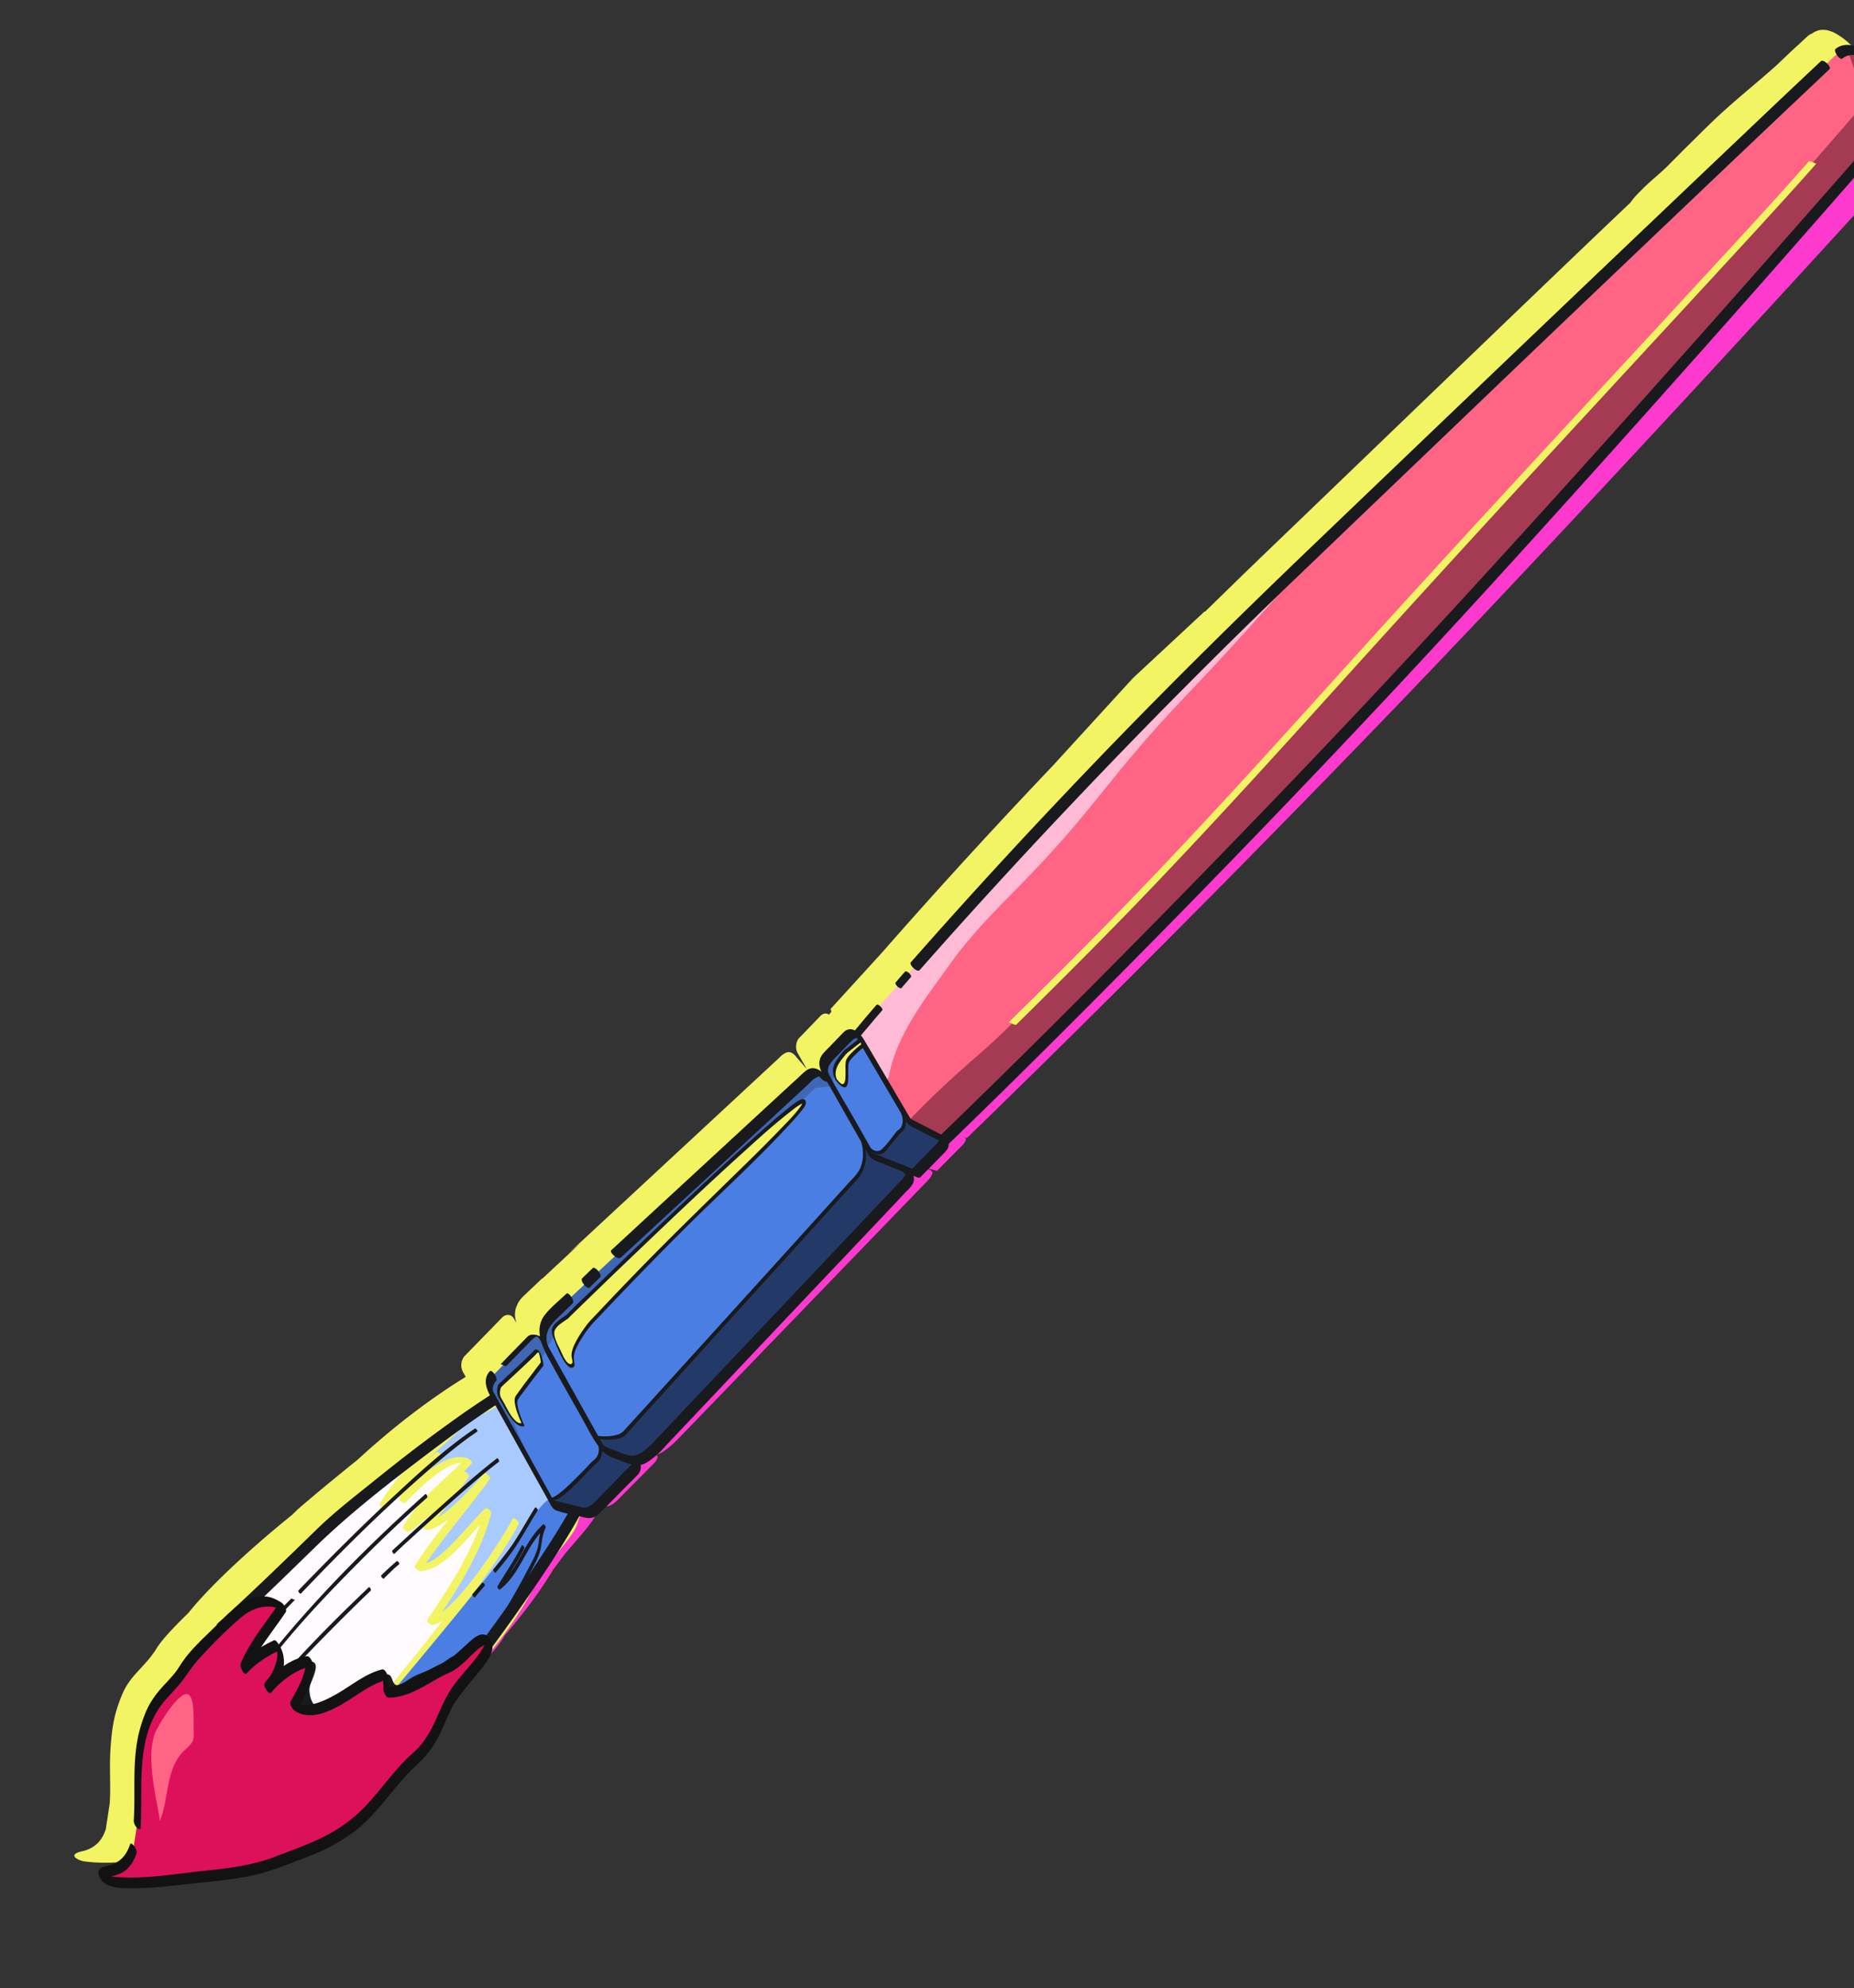 <svg xmlns="http://www.w3.org/2000/svg" width="442" height="474" fill="none"><rect width="100%" height="100%" fill="#333333" stroke="none"/><g clip-path="url(#a)"><path fill="#F2F463" d="m287.154 145.814-17.065 15.874-19.091 20.879c-17.431 18.323-31.353 33.857-40.609 44.434l-12.346 13.53s.025.238.179.663c-.374.469-.587.729-.587.729a1.5 1.5 0 0 0-.605-.249c-.475-.061-1.031.114-1.457.581l-4.957 5.138c-.906.881-1.08 2.567-.456 3.687l2.129 3.734-.601-.618.026-.026-1.828-2.092a3.3 3.3 0 0 0-.836-.86c-.315-.217-.578-.327-.921-.359-.316-.006-.66.067-1.058.297-.372.205-.823.54-1.277 1.033l-50.103 46.507 2.581-2.198-8.946 8.339-.159.05-4.446 4.222-.027.026a7.3 7.3 0 0 0-1.175 1.51c-.081.131-.108.262-.162.367a8 8 0 0 0-.46 1.179c-.027.132-.028.237-.055.316a7 7 0 0 0-.065 1.266c-.001.053.025.132.025.185.074.503.149 1.006.329 1.511l-.572-1.014a2.1 2.1 0 0 0-.548-.617l-.026-.026a1.27 1.27 0 0 0-.737-.278c-.527-.062-1.057.14-1.536.606l-8.873 9.106c-.48.466-.75 1.148-.835 1.806-.03.343-.059.685.016 1.03q.075.476.308.956l.701 1.253c-7.087 4.333-16.121 10.875-25.81 19.781-4.362 3.512-9.07 7.36-14.098 11.678l-1.491 1.451c-7.977 6.403-18.941 16.131-24.683 23.339-2.637 2.566-6.234 6.223-7.574 8.416-2.707 4.466-6.234 6.276-8.204 10.966-1.997 4.715-2.475 7.9-2.842 13.279-.277 4.297.105 8.58-.172 12.825l-.927 6.081c-.843 2.651-2.471 4.601-5.803 5.333-3.439.783-.812 2.15.638 2.361 6.984 1.049 16.211-.659 22.472-1.259 5.97-.579 11.756-1.24 17.266-3.464 7.1-2.829 11.174-3.812 17.392-8.398 5.926-4.355 9.712-11.334 15.354-16.301 5.721-5.044 5.776-11.009 10.345-16.918 1.95-2.526 5.948-6.73 6.975-9.351 3.846-4.894 7.536-10.001 10.87-16.698q1.485-2.15 2.73-4.069c2.59-3.2 6.459-7.697 6.899-9.59.165-.789.542-1.521.997-2.278l1.317.34c.552.248 1.451.053 2.248-.461.265-.153.531-.36.744-.62l8.82-9.001q.36-.35.561-.702c.268-.471.325-.892.196-1.237a.64.64 0 0 0-.366-.377c.66-.014 1.561-.42 2.517-1.037.956-.616 1.967-1.495 2.846-2.403l29.373-31.042 29.374-31.041c.586-.57.96-1.092 1.201-1.483.375-.627.353-1.076.172-1.423-.105-.107-.157-.214-.314-.322a1.2 1.2 0 0 0-.42-.271c-.157-.109-.315-.164-.525-.274l-.288-.295 1.447.58 1.446.58 5.968-6.069c.24-.233.4-.442.534-.677s.189-.445.244-.655q.042-.277-.074-.556c-.078-.186-.209-.268-.366-.376l-7.907-4.022 2.207 1.095 6.357 3.229.16-.155-.16.155s44.764-42.88 101.275-102.945c53.125-56.456 124.303-138.482 124.303-138.482 1.067-1.142 2.811-4.252 2.425-5.341a.63.63 0 0 0-.287-.349l-5.115-9.093s-1.752-1.8-3.932-2.92c-.42-.22-.867-.36-1.315-.5l-.026-.027c-.447-.14-.896-.174-1.371-.183h-.052a3.5 3.5 0 0 0-1.375.239c-.424.15-.821.328-1.22.664-.371.099-.689.304-1.035.589-.826.803-2.183 2.02-3.86 3.6l.852-.83.772-.752-5.166 4.923.08-.078-1.012.985-.053.052.959-.934c-4.046 3.623-8.46 7.186-12.213 10.577-2.502 2.225-4.899 4.61-7.323 7.022-2.264 2.203-4.476 4.46-6.687 6.663-1.811 1.762-4.23 3.646-6.176 5.696-.932.907-1.785 1.842-2.454 2.807-18.053 17.097-63.54 60.994-88.466 84.935l1.651-1.607-2.423 2.359c-4.128 3.964-8.15 7.931-12.145 11.818z"/><path fill="#FE39CE" d="m305.696 157.894-16.908 15.93-19.298 20.506c-17.535 18.056-31.638 33.244-41.05 43.554l-12.501 13.264s-.002.211.048.529c-.4.441-.587.675-.587.675a1.1 1.1 0 0 0-.501-.141c-.422-.007-.899.248-1.352.689l-4.956 5.084c-.906.881-1.289 2.353-.901 3.231l1.371 2.954-.444-.456.026-.026-1.305-1.555c-.182-.293-.365-.481-.601-.618-.236-.136-.473-.219-.738-.171-.29.021-.582.148-.953.352-.345.232-.771.593-1.25 1.06l-49.603 46.595 2.502-2.226-8.84 8.341-.107.104-4.446 4.17-.027.025c-.506.493-.88.961-1.175 1.457-.106.104-.134.236-.187.34-.215.366-.403.706-.539 1.099-.053.105-.054.21-.081.289a6 6 0 0 0-.222 1.105l-.001.158c-.004.422-.008.845.094 1.269l-.363-.799a1.1 1.1 0 0 0-.391-.455 1.07 1.07 0 0 0-.579-.169c-.449.018-.953.247-1.379.714l-8.899 9.026c-.48.466-.802 1.094-.966 1.672-.082.289-.138.605-.114.895-.002.264.048.529.178.769l.439.985c-6.72 4.656-15.414 11.442-24.999 20.403a634 634 0 0 0-13.781 11.894l-1.492 1.452c-7.768 6.565-18.548 16.375-24.498 23.316-2.637 2.565-6.207 6.144-7.678 8.256-2.916 4.197-6.234 6.222-8.57 10.536-2.363 4.339-3.18 7.122-4.174 11.803-.8 3.76-1.045 7.398-1.818 11.08l-1.607 5.382c-1.078 2.409-2.759 4.306-5.725 5.361-3.071 1.107-.968 1.936.246 1.958 5.965.002 14.171-2.649 19.726-3.974 5.29-1.278 10.397-2.585 15.462-5.212 6.524-3.367 10.232-4.726 16.214-9.449 5.716-4.517 9.92-11.014 15.457-16.035 5.616-5.099 6.456-10.257 11.18-15.953 2.002-2.419 6.052-6.57 7.262-8.95 3.976-4.706 7.875-9.598 11.628-15.813 1.042-1.38 2.004-2.683 2.913-3.881 2.668-3.119 6.614-7.483 7.211-9.162.244-.708.672-1.387 1.154-2.117l1.108.126c.447.14 1.268-.136 1.985-.677.24-.181.505-.387.745-.621l8.819-8.895q.359-.35.56-.702c.295-.444.404-.811.301-1.077-.025-.133-.13-.24-.288-.296.582-.095 1.431-.555 2.334-1.225a23.5 23.5 0 0 0 2.768-2.431l29.553-30.59 29.554-30.589c.586-.571.96-1.039 1.254-1.43.375-.574.458-.968.328-1.261-.078-.08-.13-.187-.235-.242-.078-.08-.183-.135-.341-.19a4 4 0 0 0-.421-.166l-.209-.215 1.185.311 1.184.312 5.968-6.017c.213-.207.4-.441.561-.649.16-.209.215-.419.295-.602a.73.73 0 0 0 .005-.475c-.051-.16-.157-.214-.262-.269l-6.337-2.463 1.761.691 5.129 1.967.16-.156-.16.156s44.447-42.781 101.371-101.888C385.389 113.873 457.867 33.93 457.867 33.93c1.066-1.143 2.994-4.064 2.817-4.939a.37.37 0 0 0-.209-.267l-3.284-7.213s-1.308-1.343-3.043-2.008c-.342-.138-.711-.197-1.08-.257a3.5 3.5 0 0 0-1.162.032l-.026.026c-.397.072-.82.17-1.218.4-.398.178-.769.383-1.115.72a5 5 0 0 0-.956.616c-.826.803-2.157 2.046-3.808 3.6l.853-.829.772-.751-5.087 4.95s.027-.079.054-.105l-1.012.985-.054.052.959-.933c-3.993 3.676-8.302 7.294-12.002 10.685-2.476 2.252-4.899 4.61-7.27 6.97-2.238 2.177-4.449 4.434-6.686 6.611-1.785 1.737-4.152 3.674-6.097 5.724-.933.907-1.812 1.815-2.507 2.753-17.921 17.073-63.142 60.816-87.936 84.734l1.651-1.607-2.397 2.332-12.091 11.767z"/><path fill="#181A1E" d="M441.819 20.897c1.536 5.096-4.604 9.763-3.664 10.836.941 1.073 5.308-6.002 5.308-6.002 1.262-2.274 1.598-4.38.609-5.875l-2.986-5.254c-.033-2.218.007-3.616-4.137-.734l-.746.725s2.642-3.093 5.616 6.304"/><path fill="#FFFBFF" d="M84.689 359.786c-5.44 3.149-32.089 25.001-36.373 34.506-4.312 9.531-.784 18.965-2.633 33.37l4.042 5.325c-1.078 2.41.897 2.894 3.383 2.358l4.744.719s5.017-3.157 2.535 2.658c-.81 1.886 5.487-2.567 5.157-1.147-.607 2.839 8.225-1.727 8.225-1.727l10.605-8.018s11.91-9.236 31.741-35.909C135.759 365.482 140 355.027 140 355.027l-5.815.898s.26-28.028-1.443-29.405c-1.702-1.376-23.78 8.547-48.08 33.24z"/><path fill="#A9CAFF" d="M110.271 338.806c-6.69 7.033-13.001 10.245-19.033 20.352 4.156-4.254 9.029-8.839 13.469-12.322-3.063 2.927-6.181 6.224-8.837 10.848 4.875-4.901 11.029-10.994 15.844-9.455-4.799 5.298-10.692 8.888-14.931 16.308 4.963-2.999 9.407-9.729 14.242-13.074-3.051 4.538-6.437 8.199-9.567 12.657 4.631-1.263 10.202-7.208 14.577-12.25-5.375 7.637-11.212 13.683-16.435 22.009 5.913-.158 11.189-8.377 16.728-13.715-2.384 9.486-9.345 20.077-13.733 26.545 4.656-1.184 10.882-9.386 14.87-15.359 1.445-2.192 3.559-5.295 5.439-8.745-8.762 16.947-43.577 57.05-43.577 57.05 1.19 8.362 1.947 9.142 7.231 5.726 6.453-4.187 14.01-10.861 19.79-19.309 7.384-10.796 15.155-17.677 21.427-30.842 1.05-2.224 8.485-9.93 9.09-12.612 1.075-4.864 8.343-8.798 9.418-13.715 1.488-6.783-10.591-13.388-11.752-19.111-1.44-6.968-6.448-2.043-8.975.103-3.777 3.205-14.378 7.924-15.312 8.937z"/><path fill="#F2F463" d="M109.564 338.19c-3.065 3.192-6.496 6.008-9.743 9.011-3.621 3.366-6.744 7.085-9.264 11.316-.268.47 1.014 1.628 1.387 1.265 4.263-4.358 8.684-8.554 13.469-12.322l-1.387-1.266c-3.408 3.265-6.476 6.773-8.836 10.849-.269.47 1.014 1.628 1.387 1.265 2.397-2.385 4.822-4.849 7.585-6.858 2.153-1.572 5.099-3.393 7.916-2.577l-1.018-1.259c-2.399 2.597-5.113 4.924-7.669 7.359-2.77 2.695-5.304 5.58-7.262 8.95-.295.496.935 1.547 1.387 1.265 5.521-3.438 8.954-9.341 14.241-13.074l-1.387-1.265c-2.97 4.354-6.517 8.329-9.566 12.656-.294.444.884 1.441 1.281 1.317 2.805-.795 5.225-2.731 7.354-4.646 2.635-2.355 5.008-4.978 7.329-7.655l-1.387-1.266c-5.295 7.507-11.534 14.258-16.436 22.01-.321.522.885 1.335 1.281 1.316 3.38-.15 6.174-2.608 8.464-4.837 2.93-2.85 5.441-6.078 8.344-8.903l-1.441-1.161c-2.491 9.642-8.167 18.304-13.706 26.466-.321.469.858 1.414 1.281 1.316 2.011-.544 3.713-1.939 5.204-3.285 1.996-1.838 3.757-3.918 5.414-6.053 3.606-4.66 6.951-9.641 9.823-14.79l-1.387-1.265c-3.198 6.145-7.341 11.799-11.457 17.374-5.026 6.825-10.287 13.461-15.653 20.043-4.218 5.204-8.515 10.326-12.865 15.448l-3.201 3.744c-.16.155-.373.362-.428.573-.137.499.223 1.561.324 2.091.1.529.174 1.085.301 1.642.176.927.405 1.855.793 2.733.491 1.091 1.51 2.244 2.775 2.372 1.477.133 3.045-1.027 4.24-1.771 5.124-3.26 9.78-7.321 13.86-11.761 4.373-4.778 7.802-10.26 11.808-15.309 3.605-4.607 7.342-9.08 10.555-13.984a81 81 0 0 0 4.829-8.466c.726-1.491 1.688-2.741 2.729-4.016 1.309-1.639 2.669-3.225 3.952-4.891.988-1.276 2.083-2.602 2.677-4.123.325-.839.491-1.68.947-2.49.617-1.071 1.392-2.034 2.218-2.943 1.654-1.871 3.491-3.554 4.935-5.587 1.07-1.564 1.826-3.345 1.553-5.277-.221-1.773-1.182-3.4-2.225-4.844-2.423-3.396-5.776-6.043-8.199-9.439-.496-.669-.938-1.39-1.221-2.16-.36-.957-.457-1.962-.897-2.894-.621-1.278-1.877-2.515-3.381-2.568-2.902-.052-5.281 3.099-7.432 4.618-3.507 2.471-7.43 4.301-11.197 6.292-.955.511-2.2.99-2.999 1.767-.372.363.988 1.655 1.388 1.266.799-.778 2.043-1.257 3.025-1.794 1.83-.943 3.66-1.887 5.463-2.858 1.804-.97 3.555-1.942 5.202-3.074 1.248-.848 2.366-1.884 3.563-2.839 1.064-.879 2.393-1.91 3.819-1.99 1.743-.127 1.667 2.405 2.131 3.575 1.367 3.43 4.484 6.046 6.94 8.677s5.513 5.986 4.317 9.765c-1.36 4.357-5.977 6.967-8.282 10.779-.804 1.358-1.056 2.911-1.913 4.268-.992 1.593-2.219 3.049-3.421 4.532s-2.402 2.913-3.551 4.397c-1.255 1.64-2.012 3.527-3.005 5.331-5.425 10.038-13.367 18.342-19.867 27.649-3.638 5.213-8.01 9.939-12.904 14.021a64 64 0 0 1-6.459 4.82c-1.115.719-2.843 2.14-4.32 1.902-.315-.058-.052.052-.157-.108-.208-.268-.31-.692-.412-1.011-.308-1.008-.51-2.068-.684-3.1-.102-.477-.512-1.699-.35-2.118.027-.079.16-.156.24-.233.723-1.122 1.814-2.132 2.694-3.146a969 969 0 0 0 11.557-13.808c5.045-6.166 10.038-12.384 14.848-18.739 4.302-5.703 8.606-11.512 12.305-17.622a73 73 0 0 0 1.932-3.45c.269-.523-1.173-1.631-1.387-1.265a119 119 0 0 1-9.584 14.504c-1.629 2.109-3.364 4.163-5.281 6.029-1.518 1.477-3.3 2.949-5.365 3.546l1.281 1.316c5.567-8.241 11.269-16.928 13.787-26.649.11-.421-1.041-1.55-1.44-1.161-2.85 2.773-5.307 5.843-8.104 8.67-2.318 2.308-5.086 4.845-8.519 4.994l1.281 1.317c4.929-7.778 11.167-14.528 16.463-22.035.294-.444-1.041-1.656-1.387-1.266-2.241 2.547-4.534 5.092-7.063 7.396-2.183 1.967-4.603 3.956-7.434 4.776l1.281 1.316c3.049-4.326 6.596-8.301 9.566-12.656.321-.469-.962-1.575-1.387-1.266-5.287 3.733-8.72 9.637-14.242 13.074l1.387 1.266c1.958-3.37 4.439-6.255 7.262-8.95 2.53-2.462 5.27-4.762 7.67-7.358.373-.363-.728-1.175-1.018-1.259-2.843-.843-5.574.507-7.884 2.075-3.082 2.109-5.72 4.781-8.356 7.399l1.387 1.266c2.387-4.101 5.454-7.61 8.836-10.848.347-.337-.935-1.601-1.387-1.266-4.785 3.768-9.232 7.99-13.469 12.322l1.387 1.266c2.547-4.204 5.67-7.975 9.264-11.316 3.247-3.003 6.678-5.819 9.743-9.01.373-.363-1.014-1.629-1.387-1.266z"/><path fill="#4B7EE2" d="M94.882 401.807s25.621-30.581 30.598-37.935 5.76-6.338 5.76-6.338l6.105 1.958-21.012 31.588s-29.192 25.792-21.451 10.727"/><path fill="#181A1E" d="M53.626 391.122c-3.325 5.641-5.415 11.912-6.61 18.305-.638 3.394-1.066 6.791-1.493 10.189-.257 2.08-.514 4.161-.797 6.268-.087.816-.17 1.211.273 1.879.13.187.286.401.47.589l3.571 4.736-.387-.984c-.675 1.704.154 3.356 1.783 4.177 1.313.657 2.56.072 3.877.254l3.663.568c.686.117.899-.09 1.508-.369.398-.178.9-.195 1.27-.4-.08.078.212.004.212.004l-.992-1.126c-.054.051-.116 1.053-.143 1.185-.165.63-.673 1.334-.6 1.995s.883 1.547 1.488 1.795c.789.331 1.638-.181 2.354-.512.9-.406 1.907-.757 2.783-1.243.61-.332-1.323-2.479-1.437-1.583-.028.184-.03.342.021.502.126.662.674 1.332 1.225 1.738.812.621 1.683.611 2.662.391 2.09-.464 4.157-1.43 6.04-2.426 1.087-.587 2.072-1.494 3.056-2.241l6.246-4.719c4.598-3.48 8.675-7.604 12.62-11.862 12.024-12.955 22.714-27.228 32.562-41.886 3.185-4.72 6.264-9.495 9.055-14.46a92 92 0 0 0 2.095-3.922c.296-.602.724-1.228.915-1.884l.082-.236c.27-.682-1.195-2.081-1.856-1.96l-5.815.898 1.882 1.934c.017-7.496.035-15.045-.397-22.575-.116-1.771-.204-3.568-.505-5.315-.226-1.245-.61-2.545-1.791-3.279-1.286-.789-3.009.104-4.202.637-2.915 1.268-5.675 2.907-8.382 4.548-4.486 2.744-8.842 5.727-13.067 8.792-5.952 4.275-11.747 8.764-17.465 13.386-4.68 3.77-9.491 7.458-13.806 11.656-7.138 6.946-14.302 13.918-21.649 20.649-.693.673-1.41 1.268-2.13 1.915-.558.544 1.323 2.584 1.935 2.041 7.371-6.546 14.404-13.494 21.462-20.362 8.496-8.267 18.012-15.593 27.448-22.735 7.761-5.826 15.733-11.701 24.354-16.271 1.697-.919 3.555-1.995 5.511-2.329.132-.024.238-.022.37-.046.238-.022.185-.023.158.003.342.191.08-.078 0 0-.341-.191-.652-.777-.994-.968-.184-.083-.024-.238 0 0s.229.98.304 1.43c.124.821.196 1.641.241 2.433.665 7.984.616 16.087.542 24.11l-.005.527c-.007.739 1.009 2.104 1.855 1.961l5.815-.899-1.882-1.934c-.541 1.363-1.292 2.722-2.017 4.055-2.471 4.548-5.256 8.933-8.094 13.264-10.039 15.261-21.051 30.109-33.396 43.586-4.186 4.544-8.504 9.112-13.474 12.85l-6.353 4.822c-1.01.774-2.021 1.706-3.188 2.318-1.936.995-4.19 2.142-6.383 2.393-.159-.003-.396-.033-.555.017-.45.124.882 1.705 1.02 1.1.137-.604-.28-1.14-.646-1.569-.941-.967-1.655-.795-2.742-.313-.98.431-1.883.996-2.89 1.347-.105.051-.37.099-.396.125.266-.259 1.143 1.974 1.542 1.585.107-.104.136-.394.216-.524.298-.813.65-1.731.473-2.605-.427-2.357-3.349-3.175-5.052-1.622-.213.208.079.028.158.003-.132-.028-.29-.031-.422-.06-.658-.144-1.344-.209-2.029-.327-1.212-.18-2.16-.356-3.35-.192-.08.025-1.504-.001-1.478-.027l.262.269c.287.295.393.297.37-.099.027-.026.217-.577.244-.656.03-.5-.335-.877-.596-1.251-.73-1.016-1.538-2.007-2.294-3.05l-1.538-2.008.386.984c1.591-12.166 2.551-24.608 8.88-35.422.456-.758-1.612-2.563-1.934-2.041z"/><path fill="#4067B5" d="M136.177 331.872s.337.613.91 1.468c-.207-.531-.492-1.038-.91-1.468"/><path fill="#FF6485" d="m216.56 267.457 8.564 4.324s44.739-42.907 101.249-102.971c53.125-56.456 124.303-138.483 124.303-138.483 1.2-1.324 3.294-5.14 2.191-5.688l-5.141-9.12s-5.514-5.933-9.344-2.728c-.371.098-.689.304-1.009.615-9.664 8.986-74.903 71.005-131.545 125.392-59.945 57.547-101.664 107.873-101.664 107.873-.656-.407 12.423 20.707 12.423 20.707z"/><path fill="#FFBBD4" d="M204.548 245.356c-.368-.217 2.941 7.286 6.425 12.944l.912-1.567c1.866-10.498 9.605-19.756 14.741-27.055 4.439-6.308 10.541-12.507 15.896-17.927 18.651-18.881 21.437-26.143 39.747-45.373 21.242-22.292 14.886-17.048 36.016-38.656l-41.666 38.818zM429.007 21.33c1.889-1.682 3.725-3.365 5.325-5.077zM394.96 53.266c-17.574 16.63-63.913 61.357-89.158 85.61L429.013 21.332c-4.019 3.597-8.353 7.083-12.079 10.394-4.764 4.27-9.215 8.968-13.823 13.451-2.45 2.385-6.144 5.09-8.177 8.063z"/><path fill="#181A1E" d="M434.67 15.36c-5.117 5.345-10.992 9.859-16.527 14.722-5.88 5.147-11.003 11.073-16.857 16.247-1.331 1.19-2.688 2.354-3.94 3.624-.933.96-1.656 2.082-2.641 2.989-1.252 1.218-2.53 2.409-3.807 3.6l-9.454 9.042L357.85 88.23c-8.655 8.318-17.283 16.609-25.912 24.954-7.803 7.488-15.579 15.003-23.382 22.491l-2.424 2.359c.107-.104.789.383.895.28 7.536-7.229 15.047-14.485 22.583-21.714 8.655-8.318 17.31-16.688 25.965-25.005 8.042-7.722 16.111-15.47 24.154-23.19 3.276-3.189 6.577-6.297 9.879-9.458a288 288 0 0 1 4.128-3.911l1.837-1.788c.959-.933 1.708-2.029 2.641-2.988 2.452-2.543 5.243-4.737 7.747-7.226 2.877-2.852 5.729-5.783 8.658-8.581 5.486-5.286 11.573-9.902 17.137-15.055a126 126 0 0 0 3.808-3.706c-.106.104-.788-.383-.895-.28z"/><path fill="#A53A53" d="M439.57 12.203c.763.304 1.417.923 1.749 2.117 1.278 4.51 4.272 8.92 2.75 10.766-1.521 1.847-35.748 41.063-36.6 41.892-.373.363-52.069 56.475-86.485 93.365-46.359 49.715-78.074 82.826-86.003 89.652-10.881 9.386-16.504 15.224-18.477 17.353l.052.054 8.564 4.325s44.738-42.908 101.249-102.972c53.125-56.456 124.303-138.482 124.303-138.482 1.2-1.325 3.294-5.141 2.191-5.689l-5.141-9.12s-4.469-4.752-8.151-3.367z"/><path fill="#181A1E" d="M438.264 13.743c-.392-.403-1.424-.132-1.79-.508.392.403 1.424.131 1.79.508M219.238 231.315a1458 1458 0 0 1 36.689-40.095c17.138-18.09 34.669-35.777 52.671-53.033s34.299-32.854 51.449-49.28c15.152-14.483 30.33-28.94 45.508-43.395 9.56-9.093 19.146-18.213 28.757-27.252a60 60 0 0 1 1.864-1.761c.533-.519-1.428-2.48-2.067-1.912-8.733 8.185-17.387 16.45-26.094 24.713a33606 33606 0 0 0-44.071 41.996c-17.122 16.347-34.218 32.722-51.315 49.097-18.081 17.334-35.875 34.911-53.172 52.998-13.219 13.805-26.203 27.852-38.899 42.194-1.147 1.273-2.267 2.572-3.414 3.845-.507.598 1.56 2.509 2.067 1.911zm-4.335 4.272c.747-.884 1.52-1.741 2.267-2.625.107-.103.029-.29-.022-.396-.078-.186-.261-.374-.418-.536a1.5 1.5 0 0 0-.577-.379c-.105-.055-.289-.085-.369-.007-.774.857-1.521 1.741-2.268 2.625-.107.104-.029.29.023.396.077.187.26.375.417.536s.34.296.577.38c.105.055.29.084.37.006m-10.086 11.809c1.121-1.352 2.268-2.678 3.389-4.03.694-.832 1.414-1.638 2.108-2.47.24-.233-.23-.77-.414-.905-.157-.161-.314-.322-.55-.406-.105-.054-.29-.084-.37-.006a291 291 0 0 0-5.204 6.162c-.106.104-.213.207-.267.312-.239.233.231.769.414.905.157.161.314.322.551.406.105.054.316.111.369.006z"/><path fill="#F2F463" d="M242.244 244.345c11.614-11.458 23.149-22.997 34.397-34.832 14.019-14.741 27.725-29.804 41.378-44.921a6991 6991 0 0 1 42.504-46.643c14.237-15.476 27.381-29.678 41.085-44.53 9.785-10.62 19.595-21.16 29.223-31.942a100 100 0 0 0 2.214-2.52c-.186.18-1.603-.742-1.79-.508-8.803 10.03-17.92 19.792-26.958 29.633-13.438 14.593-26.928 29.132-40.339 43.699-14.21 15.398-28.395 30.875-42.448 46.433s-28.001 31.067-42.395 46.276c-11.142 11.836-22.545 23.404-34.106 34.81-1.544 1.503-3.063 2.981-4.581 4.511.213-.208 1.55.74 1.79.507z"/><path fill="#4B7EE2" d="m196.626 255.913 2.129 3.734-2.402-2.736c-1.043-1.444-2.174-1.86-4.039.06l-61.074 56.92c-2.078 2.127-2.23 4.21-1.537 6.413l-.572-1.013c-.649-1.147-1.888-1.301-2.821-.342l-8.873 9.106c-.959.933-1.159 2.645-.51 3.792l15.004 26.982 7.268 1.82c.736.33 2.06-.121 2.992-1.081l8.82-9.001c.932-.907 1.048-1.961.338-2.316 1.32-.029 3.579-1.652 5.364-3.441l58.773-62.109c2.291-2.334 1.665-3.138.14-3.799l-.287-.295 2.866 1.134 5.969-6.07c.905-.881 1.047-1.908.311-2.238l-7.907-4.022-11.77-20.035c-.623-1.12-1.862-1.274-2.768-.34l-4.957 5.137c-.906.881-1.08 2.567-.457 3.687zm-49.173 91.264-3.29-.983-.571-1.013.732.752s1.498.634 3.102 1.27z"/><path fill="#4067B5" d="m202.037 247.095-4.956 5.137c-.906.881-1.08 2.568-.457 3.687l1.688 2.961 1.267-5.679 3.405-2.842 2.594-.851.241-.392-.987-1.654c-.623-1.12-1.862-1.274-2.768-.34zm-72.306 73.235-.572-1.013c-.649-1.147-1.888-1.301-2.821-.341l-8.873 9.105c-.959.933-1.159 2.645-.51 3.792l11.682 20.957c.371-.151-8.401-16.199-8.355-21.108s4.972-6.827 4.972-6.827 2.272 2.654 4.829-2.764 8.118-10.095 8.118-10.095l47.923-44.804 8.254-7.823 3.778-.433-1.828-2.092c-1.042-1.444-2.173-1.861-4.038.059l-61.074 56.92c-2.079 2.128-2.23 4.21-1.538 6.413z"/><path fill="#233A68" d="M214.259 269.881s-2.563 3.122-3.444 4.188c-.881 1.067-2.971 1.636-5.957-3.618 2.934 5.148-.169 9.632-.169 9.632l-56.159 61.971s-2.466 1.249-6.34.625c2.439 4.479-.584 6.008-.584 6.008s-4.026 4.441-7.431 7.336c-1.437 1.242-2.364 1.568-2.971 1.583l.727 1.333 7.267 1.82c.736.33 2.06-.121 2.993-1.081l8.819-9.001c.932-.907 1.048-1.961.339-2.316 1.319-.029 3.578-1.652 5.363-3.441l58.773-62.109c2.291-2.334 1.665-3.138.141-3.798l-.288-.296 2.866 1.134 5.969-6.07c.905-.881 1.047-1.908.311-2.238l-7.907-4.022-2.027-3.415c2.546 4.322-.292 5.828-.292 5.828zm-66.806 77.301-3.29-.983-.571-1.013.732.752s1.499.634 3.103 1.27z"/><path fill="#181A1E" d="M213.918 269.586c-1.174 1.404-2.245 3.074-3.603 4.343-2.05 1.943-4.31-1.978-5.115-3.391-.104-.213-.892-.65-.684-.224 1.531 2.8 1.809 6.922-.248 9.551-.801 1.042-1.786 1.948-2.613 2.91l-13.467 14.883c-6.079 6.7-12.159 13.401-18.212 20.076l-15.787 17.402-4.639 5.09c-.88.961-1.255 1.535-2.472 1.882-1.667.472-3.409.441-5.149.198-.158-.003-.133.13-.081.236.83 1.599 1.471 3.643.163 5.177-.373.415-.851.724-1.225 1.139a111 111 0 0 1-4.29 4.384c-.958.933-1.917 1.866-2.981 2.692-.744.567-1.621 1.211-2.572 1.3-.105-.002-.054.157-.002.211.312.586.594 1.462 1.251 1.764.71.303 1.632.399 2.396.598l3.634.91c.684.17 1.473.501 2.16.408 1.744-.18 3.187-2.16 4.333-3.327l5.169-5.239c1.065-1.037 3.618-3.103 1.546-4.433l.311.533c2.087-.147 4.085-2.144 5.444-3.518.266-.259.559-.544.799-.83l4.052-4.309 15.113-15.962 18.605-19.674 15.139-15.988 4.079-4.334c.986-1.065 3.086-2.637 2.176-4.105-.391-.615-1.233-.894-1.546-1.269l-.056.369 2.866 1.134s.132.028.185-.024l3.384-3.449 2.025-2.076c.506-.492 1.039-1.01 1.256-1.693.41-1.444-1.564-2.034-2.536-2.553l-5.648-2.873-.578-.275c.081-.13.469.695.263.164-.051-.213-.287-.454-.364-.64l-1.507-2.562c-.13-.187-.918-.623-.684-.223.909 1.574 1.806 4.467-.29 5.617-.265.154.389.773.628.645 2.255-1.253 1.306-4.306.32-6.065l-.684-.224 1.403 2.401c.311.533.544 1.092 1.042 1.444 1.548 1.005 3.415 1.751 5.07 2.599.788.384 1.814.745 2.548 1.286.367.271.391.456.149 1.006-.189.393-.481.678-.748.99-1.44 1.505-2.904 2.93-4.344 4.435l-1.065 1.037s-.559.491-.215.418c-.37.047-1.183-.47-1.525-.608l-1.341-.525c-.342-.139-.108.262-.056.368.6.671 1.708.796 1.328 1.898-.271.734-.883 1.33-1.39 1.876-.24.233-.479.466-.693.726l-3.811 4.023-14.394 15.209-18.125 19.155-15.459 16.351c-2.373 2.518-4.668 5.275-7.25 7.578-1.171 1.034-2.661 2.327-4.298 2.456-.238.022.259.533.312.534.865.57-1.956 3.106-2.302 3.443l-4.29 4.384c-.959.933-1.892 1.945-2.851 2.878-.799.778-1.781 1.367-2.94 1.082-.631-.169-1.263-.339-1.896-.456l-5.266-1.309.524.432c-.104-.16-.782-1.123-.727-1.28-.162.366 1.587-.447 1.72-.524 1.673-1.052 3.138-2.583 4.55-3.956 1.518-1.478 2.986-3.273 4.503-4.539.691-.568 1.095-1.485 1.157-2.381.032-.607-.068-1.242-.247-1.852-.077-.239-.493-.933-.464-1.17.029-.343-.105-.107.265-.206.344-.073.818.094 1.187.1 1.372.025 3.563.038 4.707-.918.399-.336.72-.806 1.066-1.195l2.321-2.572 7.412-8.155c6.96-7.662 13.894-15.35 20.853-23.012l18.907-20.856 4.879-5.376c1.467-1.637 2.121-3.789 2.062-5.981a10.05 10.05 0 0 0-1.304-4.537l-.684-.224c.961 1.68 3.221 5.496 5.71 4.696.873-.275 1.437-1.242 1.971-1.918.801-.989 1.628-1.951 2.429-2.939.186-.182-.573-.802-.734-.594z"/><path fill="#181A1E" d="M147.302 346.859c-.948-.281-1.948-.563-2.895-.844l-.422-.113.524.432-.571-1.013-.554-.037.418.43c.183.188.392.403.629.487.053.053.184.082.263.11.552.247 1.105.442 1.657.69l1.262.497c.026.027.131.029.185-.023s.001-.158-.025-.185c-.104-.213-.314-.322-.524-.432-.683-.276-1.341-.525-2.025-.802-.052-.053-.105-.054-.184-.082 0 0-.052-.054-.079-.028 0 0-.105-.055-.052-.054l-.026-.026-.052-.054a.3.3 0 0 0-.158-.056c-.105-.055-.237-.083-.342-.138 0 0 .184.135.105.107l-.053-.053-.026-.027c-.026-.027-.052-.054 0 0l-.47-.484c-.105-.107-.262-.268-.473-.272-.158-.003-.133.129-.081.236l.493.88c.13.24.339.455.576.538l.236.084 2.317.675.711.197s.131.029.184-.023c.054-.052.002-.158-.024-.185a1.4 1.4 0 0 0-.524-.432"/><path fill="#F2F463" d="M124.682 339.719s-2.276-5.003-1.525-6.256 6.12-8.205 6.12-8.205-.515-4.206-1.662-2.881c-1.148 1.326-8.441 8.005-8.441 8.005s-.73 1.808.182 3.118 3.158 6.656 5.327 6.167z"/><path fill="#181A1E" d="M124.966 339.796c-.595-1.304-1.136-2.713-1.466-4.118-.126-.609-.33-1.405-.008-1.98a15 15 0 0 1 1.07-1.511 287 287 0 0 1 3.393-4.506c.428-.573.855-1.093 1.283-1.666.16-.209.373-.363.322-.628-.099-.688-.225-1.35-.456-2.014-.18-.558-.618-1.648-1.358-1.608-.29.021-.424.256-.611.437l-.586.57-1.731 1.685c-1.385 1.348-2.795 2.616-4.207 3.937-.452.44-.932.907-1.411 1.32-.186.182-.372.311-.453.547-.299.865-.308 1.868.027 2.745.155.373.389.72.623 1.067.208.374.442.774.65 1.147.519.96 1.064 1.893 1.69 2.749.547.776 1.225 1.58 2.119 1.965.342.138.684.224 1.028.151.265-.048-.23-.823-.494-.775-.767.171-1.369-.394-1.865-.957-.653-.724-1.173-1.631-1.64-2.484-.415-.747-.778-1.493-1.22-2.213-.234-.4-.415-.747-.463-1.223a3.3 3.3 0 0 1 .144-1.343c.028-.132.055-.211.108-.315.028-.079.054-.052.027-.026l.213-.207c.4-.389.799-.778 1.225-1.14l3.94-3.677c1.012-.985 2.077-1.916 3.036-2.955l.293-.285c.054-.052.212-.049.185-.023l-.052-.054.078.081c.104.16.156.32.18.505.129.345.179.716.255 1.06.05.265.047.529.124.768.026.132-.053.052.027-.026l-.053.052c-.133.129-.24.286-.321.416a38 38 0 0 0-1.229 1.615c-1.095 1.432-2.191 2.864-3.26 4.323l-1.123 1.564c-.322.522-.353 1.023-.279 1.631.222 1.667.893 3.263 1.539 4.779l.156.32c.051.159.26.427.444.456s.16-.155.082-.289z"/><path fill="#181A1E" d="M120.701 325.71c1.253-1.271 2.479-2.569 3.731-3.84l2.158-2.205c.613-.596 1.199-1.219 2.148-1.043l-1.29-.367c1.079.31 1.774 2.197 2.268 3.077l3.53 6.345 8.282 14.852 1.947 3.493c.182.293 1.239.101 1.395.421-2.856-5.12-5.738-10.266-8.594-15.385l-5.14-9.226c-.389-.719-.778-1.439-1.194-2.133-.26-.427-.573-.802-1.046-1.022-.921-.359-2.026-.749-2.902-.158-.425.31-.799.778-1.172 1.141l-2.158 2.205a205 205 0 0 0-3.331 3.45c.159-.155 1.235.577 1.395.421z"/><path fill="#181A1E" d="M151.75 349.516c-1.968-1.223-.408-1.591-.836-.912-.107.156-.162.313-.269.47-.24.339-.187.234-.32.364l-.319.311-1.492 1.451c-1.413 1.532-2.852 2.984-4.317 4.463-.905.881-1.733 1.842-2.664 2.697-.799.777-1.781 1.314-2.887 1.03-.684-.171-1.316-.34-2.001-.511l-5.213-1.308.993 1.021a3655 3655 0 0 0-13.576-24.502l-1.142-2.08s-.182-.293-.234-.4c.155.425.005-.475.005-.475.006-.739.356-1.392.836-1.912.479-.519-1.003-2.895-1.59-2.219-1.627 1.845-.777 4.156.261 6.023l2.596 4.692 7.995 14.398 3.012 5.386c.493.88 1.034 2.289 2.06 2.65 2.105.724 4.397 1.109 6.557 1.623 1.316.34 2.399.228 3.49-.729l1.252-1.218 6.155-6.251a50 50 0 0 0 1.678-1.686c.533-.518.961-1.144.995-1.909.037-1.134-.745-2.257-1.663-2.828-.551-.353-.507.546-.404.811.179.611.596 1.252 1.121 1.578zm-3.778-49.632 16.159-14.94c8.28-7.638 16.532-15.25 24.785-22.914l3.647-3.393.746-.725.346-.337c.453-.441.93-.644 1.46-.898.133-.077.237.031.396-.019-.211.049-.392-.35-.028.184.287.401 1.072 1.102 1.627 1.032.555-.069.348-.548.088-.922-.886-1.23-2.535-2.712-4.203-2.134-.768.276-1.328.873-1.914 1.391a82 82 0 0 1-2.209 2.045l-10.329 9.528c-8.812 8.156-17.65 16.286-26.462 24.442l-6.362 5.878c-.506.492 1.562 2.351 2.174 1.755zm-7.446 7.145.853-.83 1.385-1.347.319-.311c.16-.156.083-.395.058-.58-.076-.292-.31-.639-.493-.88-.182-.241-.444-.51-.759-.674-.131-.081-.42-.218-.553-.089l-.853.83-1.385 1.347-.319.311c-.16.156-.083.395-.058.58.076.292.31.639.493.88.182.241.444.509.759.673.131.082.42.219.553.09"/><path fill="#181A1E" d="M216.02 280.172s.315.164.473.22l.053.054c.367.27.211-.049-.441-.932-.079.078-.324.786-.404.917-.294.443-.641.78-.987 1.17l-.4.388-1.972 2.077-7.997 8.461-24.149 25.539-20.684 21.854-3.518 3.738c-1.173 1.246-3.304 3.372-5.178 3.417-1.373.028-2.949-.792-4.185-1.263-1.052-.388-2.316-.675-3.047-1.586-1.123-1.313-1.846-2.963-2.677-4.456-2.44-4.373-4.907-8.772-7.347-13.145-1.168-2.107-2.732-4.246-3.185-6.63-.631-3.153 1.921-5.113 3.919-7.057l2.21-2.151c.666-.595-.976-2.815-1.456-2.349-1.651 1.607-3.539 3.078-4.98 4.847-2.67 3.225-1.174 7.053.59 10.358 2.543 4.691 5.192 9.332 7.814 13.998 1.35 2.4 2.593 4.956 4.209 7.203.912 1.257 1.828 2.091 3.248 2.645 1.525.608 3.076 1.243 4.656 1.694 1.869.535 3.194-.075 4.709-1.235a17.4 17.4 0 0 0 2.342-2.07c.559-.544 1.04-1.116 1.573-1.687l19.724-20.868c8.61-9.11 17.193-18.195 25.828-27.278l8.796-9.292 2.24-2.388c.852-.882 2.075-1.863 2.088-3.182.067-1.583-1.346-2.875-2.66-3.48-.578-.274-.48.519-.377.838.179.558.621 1.278 1.173 1.526z"/><path fill="#181A1E" d="m217.028 268.466 7.093 3.612c.21.109.394.192.604.301.841.385-.943-.756-.783-.911-.107.103-.191.603-.245.761-.107.209-.267.365-.427.52l-.266.259-3.011 3.087-2.691 2.723.58.011c-3.471-1.382-6.889-2.764-10.36-4.146l1.256 1.131-5.219-9.2c-1.974-3.467-4.106-6.884-5.921-10.454-.959-1.891 1.142-3.569 2.368-4.867l2.505-2.595.639-.622c.187-.181.346-.336.611-.437.186-.076.37-.046.556-.122.556-.175-.323.68-.182-.294-.029.184.415.694.493.827l1.247 2.134 3.69 6.296c2.104 3.601 4.235 7.177 6.34 10.778.259.48.886 1.178 1.493 1.215.606.037.401-.547.166-.895-2.494-4.215-4.962-8.456-7.457-12.672l-3.897-6.616c-.468-.8-.91-1.521-1.643-2.115-.812-.674-1.864-1.063-2.846-.526-.398.23-.691.568-1.011.879l-3.145 3.269c-.879.908-1.916 1.761-2.166 3.05-.415 2.025 1.203 4.06 2.164 5.74l8.829 15.574c.26.427.466.906.753 1.307.65 1.041 1.651 1.323 2.729 1.739l8.23 3.289.658.249s.421.166.58.011c1.946-1.998 3.89-3.943 5.836-5.94.559-.544 1.093-1.274.969-2.094-.148-1.059-1.117-1.895-2.01-2.333-1.287-.683-2.575-1.313-3.836-1.97l-3.94-2.024c-.499-.246-.74.093-.559.545.232.611.834 1.123 1.386 1.423z"/><path fill="#181A1E" d="m225.93 272.986 6.898-6.712a2099 2099 0 0 0 18.939-18.691c9.59-9.541 19.128-19.189 28.613-28.838a3319 3319 0 0 0 35.524-36.817 2786 2786 0 0 0 32.042-34.267c10.585-11.503 20.025-21.944 29.946-32.958 9.92-11.014 18.935-21.146 28.403-31.772a5949 5949 0 0 0 23.633-26.762c5.361-6.107 10.75-12.24 16.085-18.373 1.414-1.638 2.828-3.223 4.242-4.86.774-.91 1.6-1.766 2.242-2.758 1.258-1.904 2.712-4.94.14-6.57l.888 1.072-4.518-8.053c-1.246-2.24-3.104-3.883-5.39-5.06-1.944-.985-4.21-1.342-5.992.078-.638.516 1.004 2.79 1.589 2.325 2.074-1.652 4.599-.71 6.591.699.656.46 1.206.972 1.781 1.51.471.484-.494-.827-.443-.615.077.24.26.48.389.72l3.402 6.053c.389.72.804 1.466 1.22 2.16.208.32.364.64.625.909.288.295.679.804-.05-.265-.834-1.177-.258-.638-.446-.299-.188.34-.219.788-.354 1.129-.729 1.808-1.903 3.16-3.157 4.589-1.547 1.767-3.121 3.56-4.642 5.354-6.055 6.939-12.164 13.877-18.246 20.789a4823 4823 0 0 1-26.752 30.217c-10.455 11.743-20.963 23.485-31.523 35.121s-21.572 23.712-32.502 35.446c-12.61 13.579-25.376 26.996-38.248 40.306a3201 3201 0 0 1-35.172 35.899c-8.285 8.324-16.623 16.648-25.014 24.864-3.941 3.836-7.83 7.673-11.798 11.482l-.506.492c-.613.596 1.082 2.817 1.588 2.325zM71.746 379.954c9.809-10.329 20.01-20.413 30.76-29.723 3.619-3.155 7.316-6.23 11.299-8.903.186-.129-.387-.878-.6-.724-7.463 5.066-14.172 11.333-20.748 17.471-6.071 5.698-11.985 11.557-17.794 17.524-1.172 1.193-2.371 2.412-3.517 3.632-.213.207.44.879.6.723m-8.065 16.916c7.08-9.297 15.342-17.859 23.6-26.104a356 356 0 0 1 14.564-13.702c.213-.207-.281-.981-.414-.852-12.908 11.567-25.296 23.935-36.268 37.437-.668.807-1.335 1.613-1.95 2.473-.16.208.334.983.494.774zm30.335-26.381c2.157-2.1 4.446-4.117 6.655-6.163 4.02-3.649 8.038-7.246 12.162-10.788 1.969-1.707 3.991-3.413 6.09-4.985.213-.208-.228-.981-.414-.852-4.04 3.094-7.846 6.484-11.652 9.873-3.805 3.39-7.266 6.548-10.86 9.836-.798.777-1.65 1.501-2.449 2.278-.186.182.282.982.495.775zm-31.751 36.436c4.728-6.118 10.19-11.747 15.573-17.247a490 490 0 0 1 10.548-10.421c.187-.182-.254-1.008-.467-.8-8.708 8.316-17.26 16.899-24.947 26.211-.4.494-.775.963-1.175 1.457-.187.181.307 1.009.468.8m52.719-29.592c-.774.91-1.547 1.82-2.348 2.756-.133.13.049.37.154.478l.235.242c.026.027.132.081.185.029.774-.91 1.547-1.82 2.348-2.755.133-.13-.049-.371-.154-.478l-.235-.242c-.026-.027-.131-.082-.185-.03m12.597-17.908c-1.715 2.714-3.245 5.511-4.986 8.199-1.499 2.296-3.208 4.429-4.97 6.562-.213.207.388.931.548.775 1.735-2.106 3.47-4.213 4.942-6.483 1.768-2.714 3.325-5.589 5.066-8.33.134-.235-.44-.931-.601-.67zm-7.696 27.099c1.661-2.663 3.165-5.381 4.668-8.152l2.337-4.313c.645-1.256 1.343-2.51 1.751-3.849.299-.919.413-1.867.554-2.841.169-1.105.442-2.156.901-3.178.081-.183-.388-.878-.601-.723-4.657 4.113-5.907 10.874-10.878 14.718l.6.724c1.904-3.266 4.124-6.367 5.792-9.768.134-.236-.493-.933-.628-.645-1.668 3.401-3.887 6.503-5.791 9.768-.108.209.387.878.6.723 4.998-3.869 6.222-10.605 10.879-14.718l-.601-.723a12.2 12.2 0 0 0-.844 2.809c-.14.816-.2 1.659-.393 2.474-.33 1.472-1.029 2.832-1.727 4.14a215 215 0 0 1-4.779 8.73c-.805 1.411-1.583 2.796-2.44 4.153-.135.235.466.906.627.645zm-50.495-5.309c-1.171 1.141-2.37 2.307-3.385 3.608-.24.286-.533.624-.668.965 0 0 .868.306.894.28.109-.315.375-.574.563-.861.294-.391.64-.78 1.013-1.143.64-.728 1.36-1.427 2.052-2.154l.48-.467s-.158-.055-.132-.028c-.105-.055-.21-.057-.316-.112-.105-.054-.21-.056-.315-.111l-.132-.029zm22.09-4.81c.746-.779 1.545-1.503 2.317-2.255q.64-.622 1.357-1.163c.133-.13-.05-.371-.127-.504-.053-.054-.314-.375-.42-.272a66 66 0 0 0-3.487 3.184l-.213.208c-.133.129.05.37.127.504.052.053.313.375.42.271z"/><path fill="#F2F463" d="M135.263 313.873s54.281-52.978 56.43-51.356c1.101.812-7.823 9.706-22.711 24.14s-28.617 29.208-28.617 29.208-2.858 3.67-3.753 6.215c-.733 2.177.63 3.205-.35 3.583-1.563.632-4.942-7.744-4.487-8.448.435-1.365 2.797-2.774 3.435-3.343z"/><path fill="#181A1E" d="M135.497 314.278c4.98-4.847 9.961-9.693 14.994-14.486 9.054-8.653 18.134-17.333 27.45-25.718 3.353-3.054 6.733-6.082 10.296-8.868.904-.723 1.861-1.498 2.896-2.033.053-.052.635-.2.688-.252-.026.026.216-.471-.233-.453 0 0-.055.21-.081.236-.187.182-.323.575-.43.784-1.392 2.087-3.256 3.901-4.988 5.691-3.145 3.27-6.368 6.458-9.644 9.646-8.523 8.347-17.099 16.639-25.387 25.227a643 643 0 0 0-8.342 8.746c-.96 1.038-2.025 2.022-2.88 3.168-1.149 1.537-2.246 3.18-3.028 4.935-.324.786-.595 1.573-.551 2.471.048.476.564 1.805-.202 1.87-1.057.087-2.088-2.518-2.398-3.21-.57-1.172-1.505-2.825-1.519-4.172-.038-1.584 2.322-2.73 3.412-3.581.213-.207-.229-.981-.415-.852-1.116.877-3.344 1.999-3.569 3.578-.142 1.027.558 2.386.892 3.316.335.877 2.604 6.725 4.223 5.672.399-.283.271-.735.222-1.158-.224-1.403-.03-2.429.615-3.684a27.3 27.3 0 0 1 3.053-4.749c1.015-1.249 2.213-2.415 3.333-3.609 7.57-7.994 15.217-15.855 23.075-23.553 7.377-7.179 14.991-14.222 21.897-21.832.827-.909 1.627-1.792 2.375-2.782.321-.416.801-.988.859-1.568.088-.922-.57-1.172-1.259-.867-1.113.508-2.124 1.387-3.081 2.162-1.649 1.29-3.218 2.661-4.788 4.031-9.659 8.405-18.899 17.24-28.166 26.048a1388 1388 0 0 0-12.676 12.179c-2.237 2.177-4.553 4.273-6.685 6.505l-.32.311c-.186.181.282.981.495.774z"/><path fill="#F2F463" d="M199.415 257.51s-.938-1.284-.287-3.12c.65-1.836 2.648-3.78 2.648-3.78l3.429-2.71.489 1.355s-2.977 2.323-3.624 3.736c-.646 1.414.973 8.94-2.655 4.519"/><path fill="#181A1E" d="m199.602 257.493.053.053-.105-.107c-.078-.081-.104-.213-.155-.372a3.2 3.2 0 0 1-.144-1.587c.197-1.29 1.026-2.41 1.827-3.398.32-.417.668-.86 1.119-1.195l1.729-1.367 1.595-1.239-.629-.486.489 1.355.002-.211c-.665.542-1.33 1.084-1.943 1.68-.452.441-.905.882-1.28 1.403-.214.313-.454.652-.511 1.02-.14.869-.068 1.741-.077 2.638-.004.475-.009.95-.039 1.399-.03.342-.06.738-.248 1.077-.108.262-.32.364-.583.307-.132-.029-.263-.163-.42-.272l-.706-.725c-.104-.108-.313-.375-.472-.326-.159.05-.003.317.076.398.444.509.887 1.072 1.464 1.451.289.19.683.382 1.001.177.266-.154.374-.469.429-.731.11-.421.141-.869.144-1.291.036-.976-.034-2.007.028-2.956.003-.317.032-.66.194-.973.268-.523.722-1.017 1.148-1.431.772-.752 1.571-1.53 2.448-2.174.053-.052.028-.131.002-.211l-.489-1.355s-.442-.668-.629-.486c-1.09.851-2.206 1.729-3.296 2.58-.426.309-.773.752-1.093 1.168-.828 1.015-1.71 2.187-1.906 3.477-.141.921.061 1.928.608 2.703.104.107.313.375.472.325s.003-.317-.076-.397zM51.5 395.015c.11 2.351.987 4.478 2.289 6.402 3.983 5.905 11.266 8.914 17.117 12.582 2.703 1.712 4.306 2.453 7.506 1.798 6.055-1.237 11.86-3.904 17.324-6.815 5.835-3.116 11.359-6.765 15.551-11.942.908-1.145 5.986-5.145 5.526-6.79-3.236-1.14-7.984 4.317-8.726 4.621-1.033.43-1.886 1.259-2.868 1.849-1.911 1.18-4.108 1.853-6.149 2.793-1.192.533-2.177 1.386-3.317 1.973-.372.204-.531.36-.954.352-1.609-.108-.926-2.604-2.562-2.633-1.556-.054-3.212 2.028-4.538 2.69-2.041.993-4.136 1.985-6.152 3.11-1.804 1.023-3.483 2.814-5.903 1.926-1.421-.501-1.953-2.912-1.86-4.31.059-.738.382-1.418.652-2.099.298-.813 1.35-3.197.565-4.002-.366-.377-1.288-.578-1.74-.19-.505.439-1.131 2.461-1.296 3.144-.054.157-.03.343-.031.501-.206-.532-.386-1.036-.675-1.226-.943-.704-2.72.241-3.584-.54-.995-.862-.37-2.778-.994-3.845-.832-1.335-3.782.856-4.581 1.633-1.079-.362-.828-1.757-.478-2.516.377-.838 1.016-1.46 1.341-2.352.245-.708.274-1.103.73-1.755.855-1.146 4.583-4.722 3.749-5.845-.548-.723-2.581-.627-3.369-1.064l-7.546 5.46c-1.946 2.103-5.235 3.839-5.081 7.141z"/><path fill="#DD105A" d="M32.707 434.851c.277-4.245-.08-8.501.172-12.825.367-5.379.818-8.538 2.842-13.279 2.023-4.742 5.497-6.5 8.204-10.966 1.608-2.61 6.322-7.198 8.879-9.686 3.33-3.239 6.986-7.634 12.83-5.946l1.68.981c-3.106 4.695-7.188 9.452-9.321 14.667 2.133-2.39 5-4.239 7.863-5.56 2.218 2.811.245 7.817-2.073 10.072 2.427-2.675 6.415-5.824 9.903-6.289.096 3.935-1.863 7.358-3.767 10.676 6.243 4.071 15.68-6.106 21.712-7.529.067 1.295.633 2.836.409 4.257 4.538.135 10.173-4.146 14.307-5.919 3.869-1.673 8.02-8.171 9.852-6.501s-4.349 7.946-6.887 11.253c-4.595 5.883-4.624 11.874-10.345 16.918-5.641 4.967-9.428 11.947-15.354 16.301s-10.291 5.516-17.391 8.398c-5.537 2.197-11.27 2.859-17.267 3.464s-15.356 2.337-22.34 1.288c-1.45-.211-4.077-1.578-.638-2.361s4.96-2.682 5.803-5.333"/><path fill="#121212" d="M33.52 435.788c.594-10.046-1.356-21.748 5.61-30.096 1.602-1.924 3.438-3.607 4.883-5.693 1.203-1.694 2.327-3.31 3.74-4.842 2.8-3.038 5.81-6.073 8.897-8.815 1.676-1.474 3.59-2.813 5.836-3.168 1.084-.165 2.509-.193 3.534.222.579.221 1.129.68 1.68.98l-1.034-2.341c-3.211 4.799-7.053 9.27-9.32 14.667-.243.602.843 2.998 1.483 2.27 2.16-2.363 4.868-4.109 7.757-5.456l-.97-.678c.86 1.151.421 2.991.014 4.224-.49 1.469-1.32 2.906-2.413 4.021l1.403 2.401c2.56-2.752 5.964-5.594 9.822-6.158l-1.433-1.953c.018 3.749-1.913 7.093-3.711 10.254-.376.68.483 1.989 1.034 2.342 3.569 2.228 7.81.299 11.047-1.544 3.555-1.995 6.987-4.968 11.008-5.952l-1.434-1.953c.12 1.349.582 2.677.438 4.02-.058.58.507 2.227 1.273 2.214 4.724.059 8.923-3.139 12.928-5.205.901-.459 1.855-.811 2.678-1.351.903-.564 1.727-1.262 2.499-1.961 1.437-1.294 2.826-3.011 4.55-3.904.238-.128.503-.176.741-.251.027-.026.316.059.343.033-.053.052-.414-.958-.519-.96.053.001-.595 1.521-.702 1.677-.966 1.725-2.274 3.259-3.528 4.741-1.388 1.664-2.881 3.274-4.086 5.126-1.392 2.14-2.39 4.471-3.414 6.775s-2.127 4.476-3.702 6.427c-.962 1.197-2.158 2.152-3.277 3.241-1.171 1.14-2.292 2.387-3.359 3.635-2.055 2.418-4.005 4.943-6.165 7.306s-4.553 4.327-7.234 6.047c-4.567 2.874-9.703 4.577-14.71 6.519-5.747 2.246-11.797 2.85-17.9 3.506s-12.183 1.708-18.33 1.465c-1.24-.049-2.639-.047-3.876-.413-.342-.085-.683-.382-1.025-.467-.58-.116.146 1.375.542 1.303.212-.049.452-.282.663-.331 1.563-.632 3.07-.789 4.373-1.954 1.144-1.009 1.843-2.316 2.358-3.758.19-.551-.12-1.243-.433-1.724-.13-.134-.86-1.098-1.05-.547-.489 1.417-1.214 2.803-2.411 3.758-.612.49-1.301.848-2.016 1.125-.768.277-1.693.339-2.435.748-1.672.947-.004 3.247 1.151 3.901 1.943 1.091 4.637.928 6.774.94 3.168.004 6.364-.281 9.534-.647 5.971-.684 11.993-1.104 17.889-2.238 3.385-.679 6.536-1.81 9.74-3.046 2.597-1.009 5.271-1.937 7.79-3.133a43 43 0 0 0 7.644-4.613c2.764-2.115 5.058-4.766 7.274-7.445 2.215-2.679 4.486-5.568 7.095-8.003 2.129-1.968 3.917-4.021 5.26-6.583 1.344-2.563 2.265-5.133 3.607-7.59 1.182-2.144 2.704-4.043 4.278-5.889 1.414-1.69 2.882-3.38 4.087-5.232.91-1.462 1.558-2.981.729-4.633-1.011-1.945-2.518-1.734-4.06-.548-1.994 1.575-3.675 3.577-5.8 5.017-1.062.72-2.333 1.172-3.448 1.786-1.246.637-2.467 1.354-3.713 2.044-2.547 1.38-5.359 2.86-8.34 2.833l1.272 2.214c.2-1.554-.29-2.962-.433-4.495-.048-.582-.64-2.15-1.434-1.953-3.836.961-7.16 3.725-10.53 5.697-3.105 1.766-7.375 4.038-10.839 1.864l1.034 2.342c2.012-3.475 3.839-6.979 3.824-11.097.006-.634-.667-2.071-1.433-1.953-3.965.615-7.397 3.536-10.01 6.393-.506.545.977 2.815 1.403 2.401 2.984-3.009 4.484-8.182 1.747-11.9-.156-.214-.573-.855-.97-.677-2.995 1.398-5.73 3.222-7.997 5.689l1.483 2.271c2.267-5.397 6.11-9.868 9.321-14.667.428-.626-.51-2.016-1.034-2.342-1.418-.817-2.494-1.391-4.21-1.448-2.058-.037-3.991.694-5.665 1.851s-3.112 2.663-4.577 4.089l-4.528 4.406c-1.545 1.556-3.117 3.19-4.375 4.989-.668.912-1.232 1.931-1.926 2.816-.855 1.093-1.814 2.079-2.747 3.092-1.84 1.999-3.337 4.031-4.363 6.547-.865 2.149-1.545 4.38-1.936 6.643-1.113 6.262-.46 12.583-.835 18.911-.059.633.278 1.351.696 1.781.21.215.89.755.923.096z"/><path fill="#FF6485" d="M36.867 413.495c-1.329 3.803-.714 8.645-.17 12.509.472 3.202 1.261 6.357 1.403 8.208 2.377-5.923 1.227-12.754 6.203-17.178 2.023-1.812 1.947-2.156 1.868-5.061-.038-1.532.277-7.069-1.246-7.941-2.126-1.226-7.407 7.574-8.085 9.489z"/></g><defs><clipPath id="a"><path fill="#fff" d="M47.398 473.231 0 424.523 436.257 0l47.398 48.708z"/></clipPath></defs></svg>